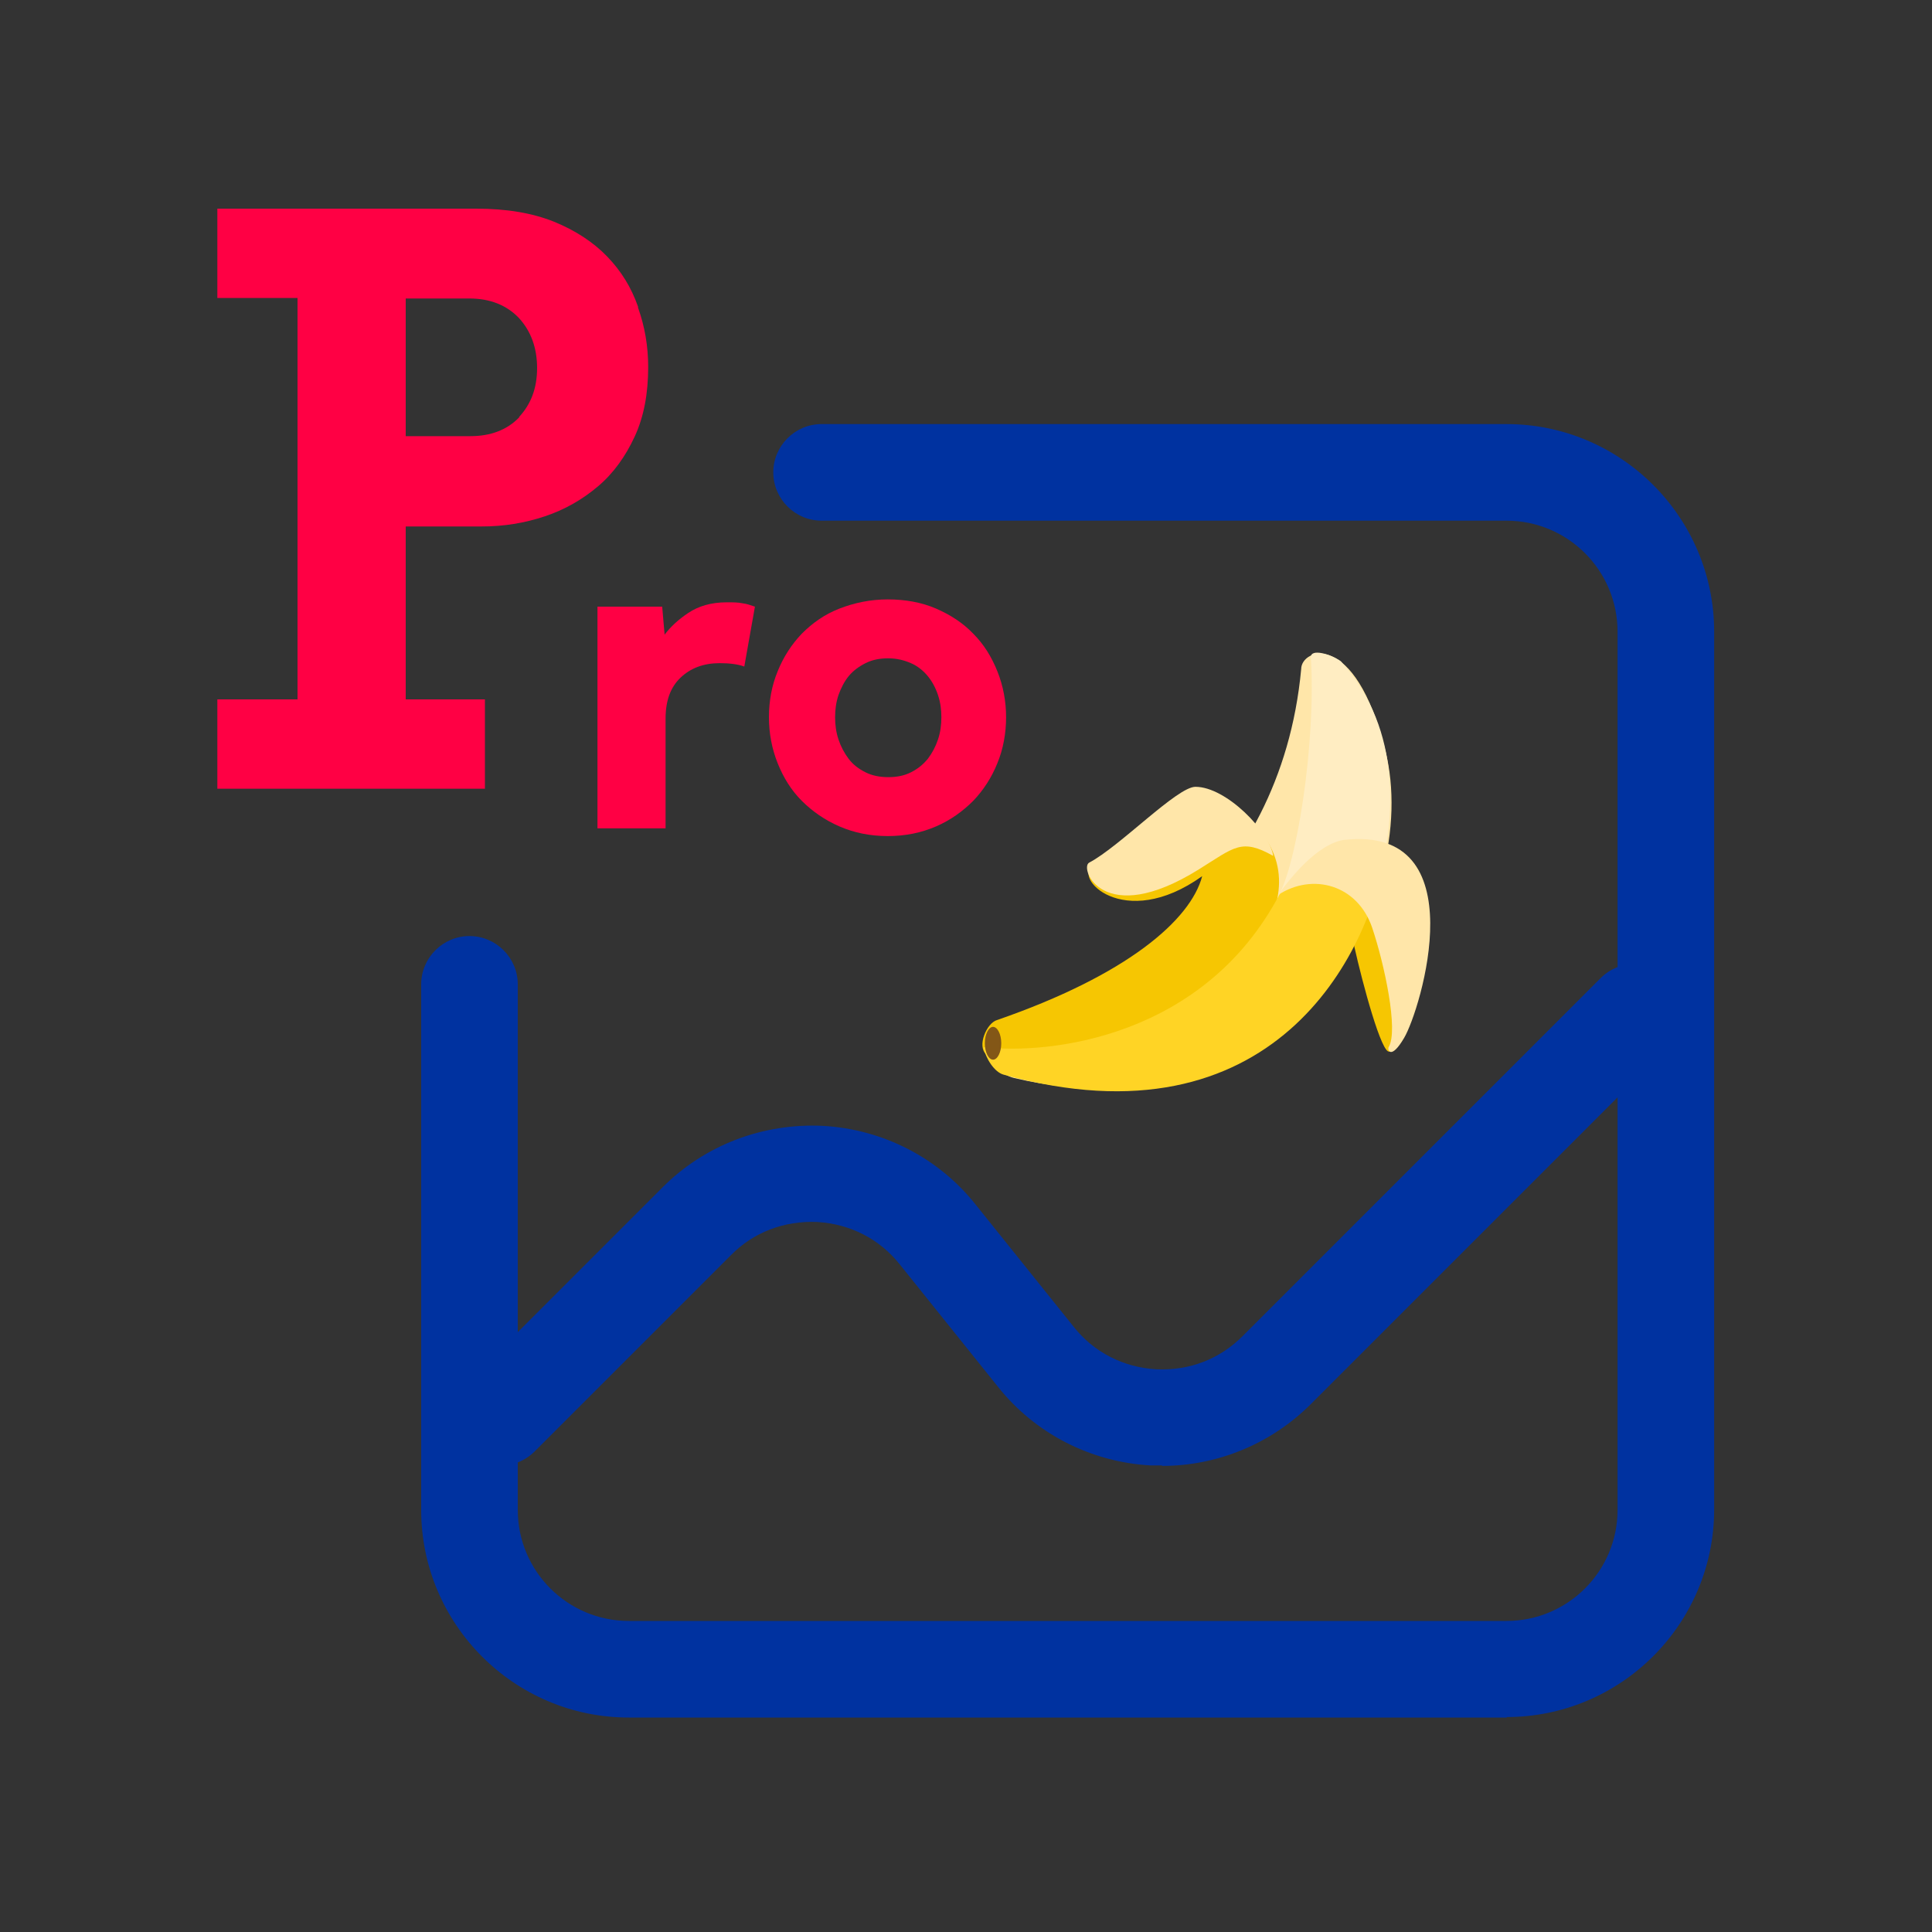 <?xml version="1.0" encoding="UTF-8"?>
<svg id="_图层_2" data-name="图层 2" xmlns="http://www.w3.org/2000/svg" width="40" height="40" xmlns:xlink="http://www.w3.org/1999/xlink" viewBox="0 0 40 40">
  <rect x="0" y="0" width="40" height="40" fill="#333333" stroke="none"/>
  <defs>
    <clipPath id="clippath">
      <rect x="20.35" y="13.51" width="9.26" height="9.1" style="fill: none;"/>
    </clipPath>
  </defs>
  <g id="School_Apps_V3" data-name="School Apps V3">
    <g>
      <rect width="40" height="40" style="fill: none;"/>
      <path d="M31.2,35.56H13.02c-2.37,0-4.3-1.93-4.3-4.3v-10.88c0-.55.45-1,1-1s1,.45,1,1v10.88c0,1.27,1.03,2.3,2.3,2.3h18.17c1.27,0,2.3-1.03,2.3-2.3V13.08c0-1.27-1.03-2.3-2.3-2.3h-14.18c-.55,0-1-.45-1-1s.45-1,1-1h14.18c2.37,0,4.3,1.93,4.3,4.3v18.17c0,2.37-1.93,4.3-4.3,4.3Z" style="fill: #0032a0;"/>
      <path d="M24.06,30.34c-.08,0-.16,0-.24,0-1.24-.07-2.39-.66-3.16-1.63l-2.03-2.53c-.42-.53-1.03-.84-1.71-.88-.68-.03-1.32.21-1.79.69l-4.06,4.06c-.39.39-1.02.39-1.41,0s-.39-1.02,0-1.41l4.06-4.06c.88-.88,2.08-1.33,3.32-1.27,1.24.07,2.39.66,3.16,1.63l2.03,2.53c.42.53,1.03.84,1.71.88.69.03,1.31-.21,1.79-.69l7.41-7.41c.39-.39,1.02-.39,1.41,0s.39,1.02,0,1.41l-7.41,7.41c-.82.82-1.93,1.28-3.08,1.28Z" style="fill: #0032a0;"/>
      <g>
        <g style="clip-path: url(#clippath);">
          <path d="M26.94,13.85c-.43,4.62-4.08,6.68-5.85,7.13-1.24.38-.57,1.23-.09,1.34,5.65,1.32,8.47-3.65,7.68-6.79-.63-2.52-1.74-2.1-1.74-1.68h0Z" style="fill: #ffe6a9;"/>
          <path d="M26.44,18.6c.41-.65.81-3.25.7-4.99-.01-.19.41-.07.62.08,1.32,1.46,1.07,3.34.84,4.32-.23.98-2.67,1.4-2.16.58h0Z" style="fill: #ffedc2;"/>
          <path d="M28.77,21.77c-.16.08-.56-1.41-.73-2.17-.07-.56-.09-1.54.33-.92.52.77.61,2.98.41,3.09h0ZM26.38,18.87c-.93,2.68-5.43,3.26-5.96,2.96-.2-.17.01-.65.22-.71,2.69-.93,4.01-2.07,4.25-2.98-1.64,1.17-2.72,0-2.24-.23.75-.36,1.75-1.74,2.46-1.41,1.19.56,1.59,1.43,1.26,2.38h0Z" style="fill: #f6c602;"/>
          <path d="M24.75,16.29c.64,0,1.54.93,1.61,1.43-.66-.37-.8-.18-1.54.28-1.99,1.24-2.48-.03-2.27-.14.63-.33,1.82-1.57,2.2-1.57h0Z" style="fill: #ffe6a9;"/>
          <path d="M26.5,18.5c-1.56,2.98-4.76,3.34-6.14,3.18.05.24.23.52.42.57,5.57,1.54,7.59-2.47,7.91-4.66-.88-.41-1.83.44-2.19.91h0Z" style="fill: #ffd425;"/>
          <path d="M28.41,19.21c-.3-.89-1.23-1.15-1.95-.68.67-.93,1.15-1.11,1.36-1.14,2.77-.32,1.59,3.53,1.25,4.1-.27.46-.35.25-.32.19.21-.34-.09-1.73-.34-2.47h0Z" style="fill: #ffe6a9;"/>
        </g>
        <path d="M20.73,21.6c0,.19-.08.34-.17.34s-.17-.15-.17-.34.08-.34.17-.34.17.15.17.34h0Z" style="fill: #835717;"/>
      </g>
      <g>
        <path d="M12.36,12.56h1.35l.05.58c.12-.16.28-.31.49-.45s.47-.22.8-.22c.12,0,.23,0,.32.02.09.01.17.04.26.07l-.22,1.24c-.14-.05-.31-.07-.51-.07-.33,0-.6.1-.81.3s-.31.48-.31.85v2.27h-1.41v-4.59Z" style="fill: #f04;"/>
        <path d="M15.92,14.85c0-.34.06-.66.18-.95.12-.3.29-.56.5-.78.22-.22.47-.4.78-.52s.64-.19,1-.19.7.06,1,.19.56.3.77.52c.22.22.38.48.5.78.12.3.18.62.18.95s-.06.66-.18.95c-.12.3-.29.56-.5.78-.22.22-.47.4-.77.53s-.63.2-1,.2-.7-.07-1-.2-.56-.31-.78-.53c-.22-.22-.38-.48-.5-.78-.12-.3-.18-.62-.18-.95ZM18.39,16.09c.18,0,.33-.03.47-.1s.25-.16.35-.28c.09-.12.16-.25.21-.4.05-.15.07-.3.07-.46s-.02-.31-.07-.46-.12-.28-.21-.39c-.09-.11-.21-.21-.35-.27s-.29-.1-.47-.1-.33.03-.47.1-.26.16-.35.27c-.09.11-.16.25-.21.39-.05.15-.07.3-.07.46s.02.31.07.46c.05.15.12.28.21.4.09.12.21.21.35.28s.3.1.47.1Z" style="fill: #f04;"/>
      </g>
      <path d="M13.21,6.35c-.14-.4-.35-.74-.64-1.04-.29-.3-.66-.54-1.1-.72-.45-.18-.98-.27-1.61-.27h-5.36v1.85h1.66v8.31h-1.66v1.85h5.54v-1.85h-1.64v-3.58h1.57c.46,0,.89-.07,1.31-.21.42-.14.78-.35,1.1-.62.32-.27.57-.62.76-1.03.19-.41.28-.89.28-1.44,0-.43-.07-.84-.21-1.23ZM10.75,8.64c-.25.26-.59.39-1.01.39h-1.34v-2.85h1.32c.43,0,.77.14,1.02.4.25.27.38.62.38,1.04s-.13.75-.37,1.01Z" style="fill: #f04;"/>
    </g>
  </g>
</svg>